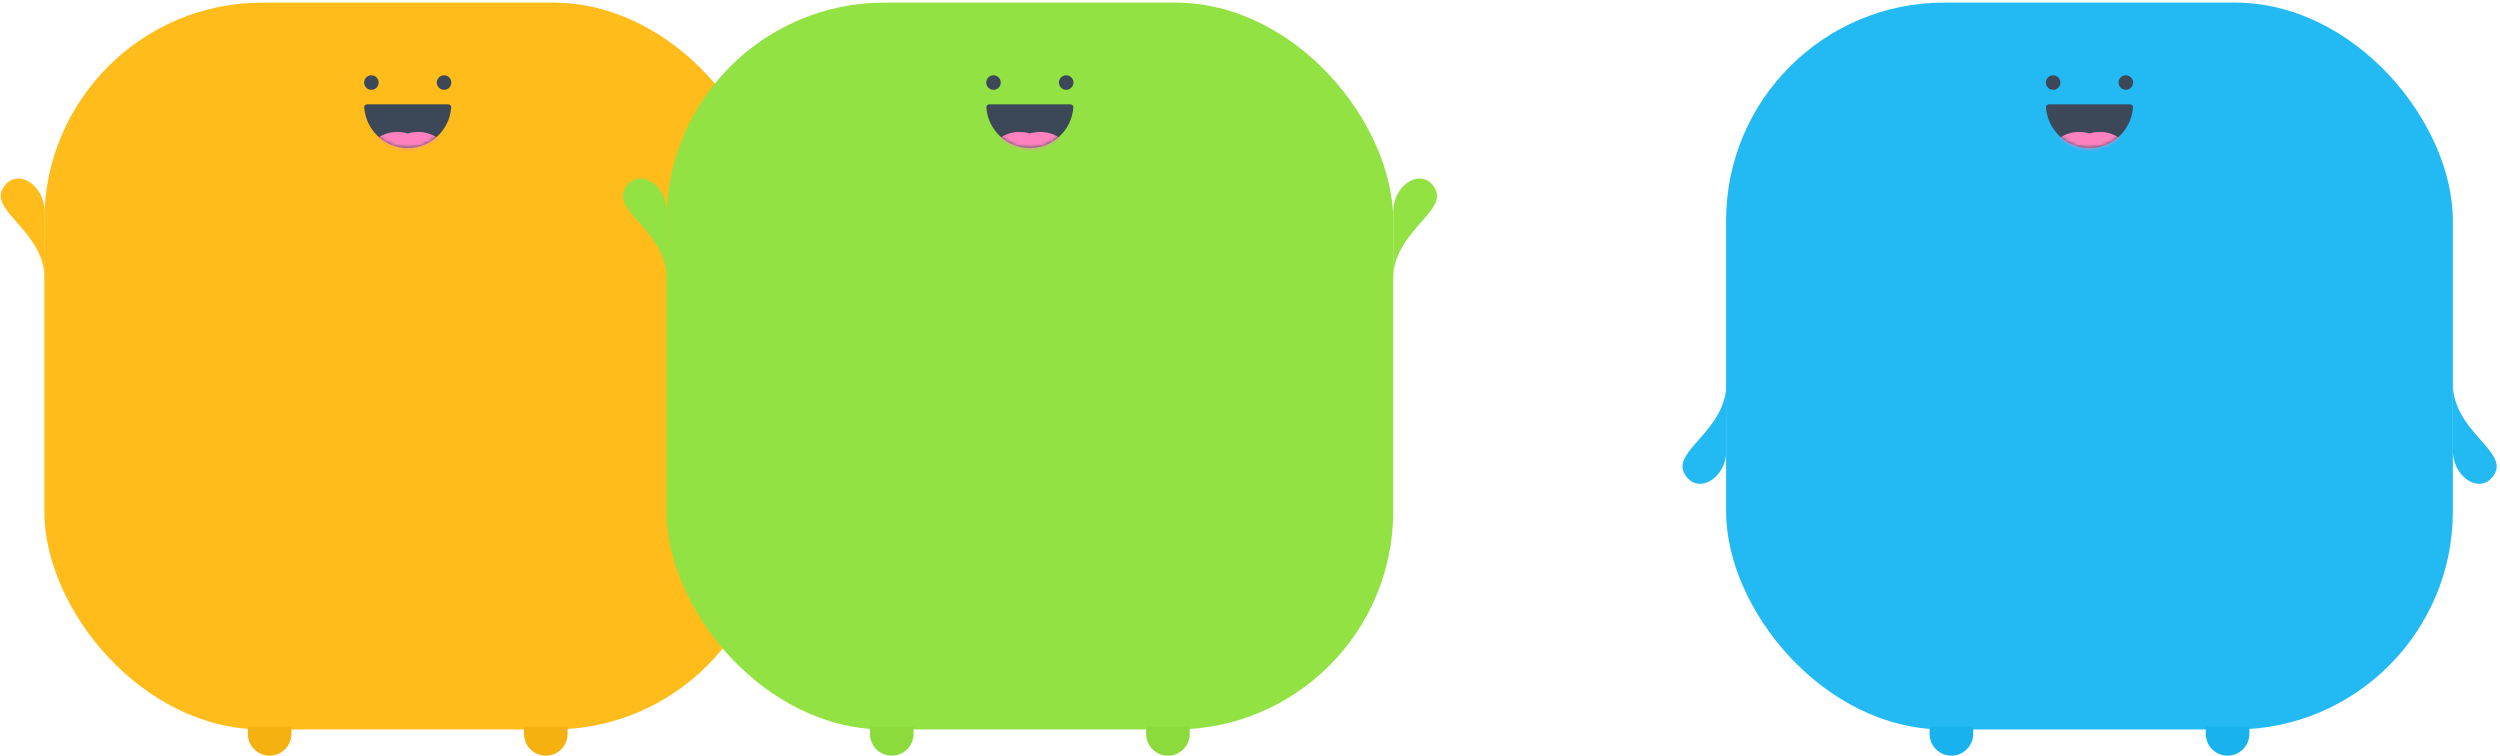 <?xml version="1.0" encoding="UTF-8"?>
<svg width="661px" height="200px" viewBox="0 0 661 200" version="1.1" xmlns="http://www.w3.org/2000/svg" xmlns:xlink="http://www.w3.org/1999/xlink">
    <!-- Generator: Sketch 43.2 (39069) - http://www.bohemiancoding.com/sketch -->
    <title>Group 88</title>
    <desc>Created with Sketch.</desc>
    <defs>
        <path d="M23.033,0.782 C22.631,6.786 17.634,11.531 11.53,11.531 C5.425,11.531 0.429,6.787 0.026,0.783 C0.009,0.525 0.025,0.758 0.025,0.758 C0.011,0.34 0.344,0 0.767,0 L22.292,0 C22.716,0 23.051,0.341 23.034,0.77 C23.034,0.77 23.05,0.524 23.033,0.782 Z" id="path-1"></path>
        <path d="M9.608,8.456 C14.914,8.456 19.216,6.735 19.216,4.612 C19.216,2.49 14.914,-0.769 9.608,0.769 C4.302,-0.769 0,2.49 0,4.612 C0,6.735 4.302,8.456 9.608,8.456 Z" id="path-3"></path>
        <path d="M23.033,0.782 C22.631,6.786 17.634,11.531 11.53,11.531 C5.425,11.531 0.429,6.787 0.026,0.783 C0.009,0.525 0.025,0.758 0.025,0.758 C0.011,0.34 0.344,0 0.767,0 L22.292,0 C22.716,0 23.051,0.341 23.034,0.77 C23.034,0.77 23.05,0.524 23.033,0.782 Z" id="path-5"></path>
        <path d="M9.608,8.456 C14.914,8.456 19.216,6.735 19.216,4.612 C19.216,2.49 14.914,-0.769 9.608,0.769 C4.302,-0.769 0,2.49 0,4.612 C0,6.735 4.302,8.456 9.608,8.456 Z" id="path-7"></path>
        <path d="M23.033,0.782 C22.631,6.786 17.634,11.531 11.53,11.531 C5.425,11.531 0.429,6.787 0.026,0.783 C0.009,0.525 0.025,0.758 0.025,0.758 C0.011,0.34 0.344,0 0.767,0 L22.292,0 C22.716,0 23.051,0.341 23.034,0.77 C23.034,0.77 23.05,0.524 23.033,0.782 Z" id="path-9"></path>
        <path d="M9.608,8.456 C14.914,8.456 19.216,6.735 19.216,4.612 C19.216,2.49 14.914,-0.769 9.608,0.769 C4.302,-0.769 0,2.49 0,4.612 C0,6.735 4.302,8.456 9.608,8.456 Z" id="path-11"></path>
    </defs>
    <g id="Page-1" stroke="none" stroke-width="1" fill="none" fill-rule="evenodd">
        <g id="Desktop-HD" transform="translate(-384, -466)">
            <g id="Group-94" transform="translate(232, 459)">
                <g id="Group-88" transform="translate(152.191, 7.688)">
                    <g id="Group-82">
                        <rect id="Rectangle" fill="#FFBC1B" x="11.53" y="0" width="192.16" height="192.188" rx="57.648"></rect>
                        <path d="M11.138,49.301 C14.321,55.292 -7.46069873e-14,60.639 -7.46069873e-14,73.031 L-7.46069873e-14,55.365 C-7.46069873e-14,47.719 7.956,43.31 11.138,49.301 Z" id="Combined-Shape" fill="#FFBC1B" transform="translate(5.8, 59.77) scale(-1, 1) translate(-5.8, -59.77) "></path>
                        <path d="M214.828,49.301 C218.01,55.292 203.689,60.639 203.689,73.031 L203.689,55.365 C203.689,47.719 211.645,43.31 214.828,49.301 Z" id="Combined-Shape" fill="#FFBC1B"></path>
                        <g id="Group" transform="translate(96.08, 26.906)">
                            <mask id="mask-2" fill="white">
                                <use xlink:href="#path-1"></use>
                            </mask>
                            <use id="Combined-Shape" fill="#3C4858" xlink:href="#path-1"></use>
                            <g id="Group-2" mask="url(#mask-2)">
                                <g transform="translate(1.922, 6.919)">
                                    <mask id="mask-4" fill="white">
                                        <use xlink:href="#path-3"></use>
                                    </mask>
                                    <use id="Oval-2" stroke="none" fill="#FF82BE" fill-rule="evenodd" xlink:href="#path-3"></use>
                                </g>
                            </g>
                        </g>
                        <g id="Group-62" transform="translate(96.08, 19.219)" fill="#3C4858">
                            <ellipse id="Oval" cx="1.922" cy="1.922" rx="1.922" ry="1.922"></ellipse>
                            <ellipse id="Oval" cx="21.138" cy="1.922" rx="1.922" ry="1.922"></ellipse>
                        </g>
                        <g id="Group-81" transform="translate(65.334, 191.419)" fill="#F4B110">
                            <path d="M0,0 L0,1.922 C0,5.106 2.581,7.688 5.765,7.688 C8.949,7.688 11.53,5.106 11.53,1.922 L11.53,0 L0,0 Z" id="Combined-Shape"></path>
                            <path d="M73.021,0 L73.021,1.922 C73.021,5.106 75.602,7.688 78.786,7.688 C81.969,7.688 84.55,5.106 84.55,1.922 L84.55,0 L73.021,0 Z" id="Combined-Shape"></path>
                        </g>
                    </g>
                    <g id="Group-82" transform="translate(164.489, 0)">
                        <rect id="Rectangle" fill="#93E244" x="11.53" y="0" width="192.16" height="192.188" rx="57.648"></rect>
                        <path d="M11.138,49.301 C14.321,55.292 -7.46069873e-14,60.639 -7.46069873e-14,73.031 L-7.46069873e-14,55.365 C-7.46069873e-14,47.719 7.956,43.31 11.138,49.301 Z" id="Combined-Shape" fill="#93E244" transform="translate(5.8, 59.77) scale(-1, 1) translate(-5.8, -59.77) "></path>
                        <path d="M214.828,49.301 C218.01,55.292 203.689,60.639 203.689,73.031 L203.689,55.365 C203.689,47.719 211.645,43.31 214.828,49.301 Z" id="Combined-Shape" fill="#93E244"></path>
                        <g id="Group" transform="translate(96.08, 26.906)">
                            <mask id="mask-6" fill="white">
                                <use xlink:href="#path-5"></use>
                            </mask>
                            <use id="Combined-Shape" fill="#3C4858" xlink:href="#path-5"></use>
                            <g id="Group-2" mask="url(#mask-6)">
                                <g transform="translate(1.922, 6.919)">
                                    <mask id="mask-8" fill="white">
                                        <use xlink:href="#path-7"></use>
                                    </mask>
                                    <use id="Oval-2" stroke="none" fill="#FF82BE" fill-rule="evenodd" xlink:href="#path-7"></use>
                                </g>
                            </g>
                        </g>
                        <g id="Group-62" transform="translate(96.08, 19.219)" fill="#3C4858">
                            <ellipse id="Oval" cx="1.922" cy="1.922" rx="1.922" ry="1.922"></ellipse>
                            <ellipse id="Oval" cx="21.138" cy="1.922" rx="1.922" ry="1.922"></ellipse>
                        </g>
                        <g id="Group-81" transform="translate(65.334, 191.419)" fill="#8CDB3C">
                            <path d="M0,0 L0,1.922 C0,5.106 2.581,7.688 5.765,7.688 C8.949,7.688 11.53,5.106 11.53,1.922 L11.53,0 L0,0 Z" id="Combined-Shape"></path>
                            <path d="M73.021,0 L73.021,1.922 C73.021,5.106 75.602,7.688 78.786,7.688 C81.969,7.688 84.55,5.106 84.55,1.922 L84.55,0 L73.021,0 Z" id="Combined-Shape"></path>
                        </g>
                    </g>
                    <g id="Group-82" transform="translate(444.658, 0)">
                        <rect id="Rectangle" fill="#23BAF4" x="11.53" y="0" width="192.16" height="192.188" rx="57.648"></rect>
                        <path d="M11.138,103.498 C14.321,109.489 -7.46069873e-14,114.836 -7.46069873e-14,127.228 L-7.46069873e-14,109.562 C-7.46069873e-14,101.916 7.956,97.507 11.138,103.498 Z" id="Combined-Shape" fill="#23BAF4" transform="translate(5.8, 113.967) scale(-1, -1) translate(-5.8, -113.967) "></path>
                        <path d="M214.828,103.498 C218.01,109.489 203.689,114.836 203.689,127.228 L203.689,109.562 C203.689,101.916 211.645,97.507 214.828,103.498 Z" id="Combined-Shape" fill="#23BAF4" transform="translate(209.489, 113.967) scale(1, -1) translate(-209.489, -113.967) "></path>
                        <g id="Group" transform="translate(96.08, 26.906)">
                            <mask id="mask-10" fill="white">
                                <use xlink:href="#path-9"></use>
                            </mask>
                            <use id="Combined-Shape" fill="#3C4858" xlink:href="#path-9"></use>
                            <g id="Group-2" mask="url(#mask-10)">
                                <g transform="translate(1.922, 6.919)">
                                    <mask id="mask-12" fill="white">
                                        <use xlink:href="#path-11"></use>
                                    </mask>
                                    <use id="Oval-2" stroke="none" fill="#FF82BE" fill-rule="evenodd" xlink:href="#path-11"></use>
                                </g>
                            </g>
                        </g>
                        <g id="Group-62" transform="translate(96.08, 19.219)" fill="#3C4858">
                            <ellipse id="Oval" cx="1.922" cy="1.922" rx="1.922" ry="1.922"></ellipse>
                            <ellipse id="Oval" cx="21.138" cy="1.922" rx="1.922" ry="1.922"></ellipse>
                        </g>
                        <g id="Group-81" transform="translate(65.334, 191.419)" fill="#18B3EE">
                            <path d="M0,0 L0,1.922 C0,5.106 2.581,7.688 5.765,7.688 C8.949,7.688 11.53,5.106 11.53,1.922 L11.53,0 L0,0 Z" id="Combined-Shape"></path>
                            <path d="M73.021,0 L73.021,1.922 C73.021,5.106 75.602,7.688 78.786,7.688 C81.969,7.688 84.55,5.106 84.55,1.922 L84.55,0 L73.021,0 Z" id="Combined-Shape"></path>
                        </g>
                    </g>
                </g>
            </g>
        </g>
    </g>
</svg>